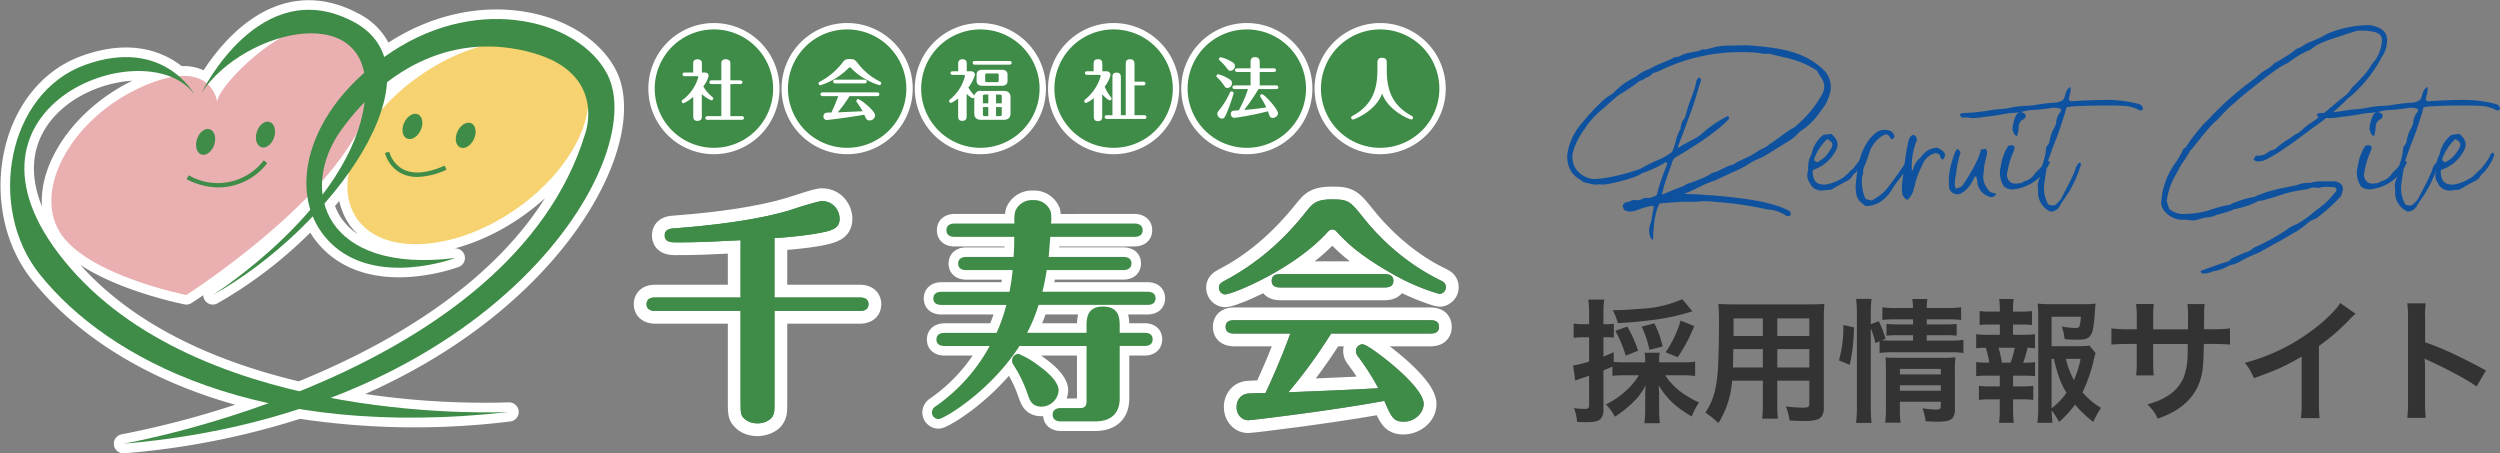 <svg xmlns="http://www.w3.org/2000/svg" width="391.76" height="71.034" viewBox="0 0 391.76 71.034">
  <rect x="0" y="0" width="391.76" height="71.034" fill="#808080" stroke="none"/>
  <g id="ヘッダーロゴ" transform="translate(1.657 1.534)">
    <path id="パス_24111" data-name="パス 24111" d="M-135.833-5.732h-2.041a19.591,19.591,0,0,0-2.112.092V-7.085l-.328.144q-.656.287-1.077.461v6.04a2.006,2.006,0,0,1-.543,1.651,2.237,2.237,0,0,1-1.118.359q-.513.051-1.21.051-.482,0-1.261-.051a7.284,7.284,0,0,0-.482-2.143,14.648,14.648,0,0,0,1.671.113.833.833,0,0,0,.564-.133.691.691,0,0,0,.133-.5V-5.65q-.708.246-1.343.451a7.441,7.441,0,0,0-.831.318l-.338-2.389a13.262,13.262,0,0,0,2.512-.615v-3.8h-.892a11.1,11.1,0,0,0-1.528.1v-2.256a9.109,9.109,0,0,0,1.559.113h.861v-1.733a14.7,14.7,0,0,0-.123-2.123h2.492a14.605,14.605,0,0,0-.123,2.112v1.743h.451a7.8,7.8,0,0,0,1.179-.072v2.174a9.426,9.426,0,0,0-1.169-.062h-.461v3.025q.718-.277,1.61-.677v1.518q.7.072,1.907.072h3.025v-.226a7.915,7.915,0,0,0-.092-1.282h2.369a6.6,6.6,0,0,0-.092,1.282v.226h3.558a14.4,14.4,0,0,0,2.082-.113v2.246a16.659,16.659,0,0,0-2.082-.113h-2.6a10.105,10.105,0,0,0,.831,1.118,10.945,10.945,0,0,0,2.42,2.041,14.7,14.7,0,0,0,2.051,1.107A9.922,9.922,0,0,0-127.548.728a14.454,14.454,0,0,1-1.425-.9,12.063,12.063,0,0,1-3.753-3.979q.062.861.062,1.579V-.41a14.648,14.648,0,0,0,.123,2.194h-2.43a17.893,17.893,0,0,0,.123-2.2V-2.543q0-.574.062-1.6a10.132,10.132,0,0,1-2.092,2.779A18.419,18.419,0,0,1-139.6.769a9.109,9.109,0,0,0-.595-.974,7.442,7.442,0,0,0-.81-.954,13.51,13.51,0,0,0,3.527-2.5A10.737,10.737,0,0,0-135.833-5.732Zm-4.1-10.192q1.63.01,4.471-.236a17.914,17.914,0,0,0,6.419-1.487l1.6,1.9q-.205.051-.482.144a34.593,34.593,0,0,1-4.471,1.025q-1.784.287-4.44.523-1.179.1-2.3.164A8.85,8.85,0,0,0-139.935-15.924ZM-137.9-8.8a18.442,18.442,0,0,0-1.63-3.886l1.876-.677a19.84,19.84,0,0,1,1.7,3.784Zm5.783-1.436-2.071.523a15.243,15.243,0,0,0-1.22-3.63l1.989-.523A14.106,14.106,0,0,1-132.122-10.233Zm2.369,1.682-1.907-.779A16.855,16.855,0,0,0-129.3-14.3l2.133.861A24.378,24.378,0,0,1-129.753-8.552Zm13.34,3.671h-4.819a14.493,14.493,0,0,1-2.143,6.645A16.261,16.261,0,0,0-125.416.113a10.144,10.144,0,0,0,1.528-3.558,21.055,21.055,0,0,0,.431-3.22q.174-2.953.174-7.362,0-1.784-.092-2.892.892.082,2.41.082h11.782q1.61,0,2.42-.082a23.515,23.515,0,0,0-.092,2.369v13.8a2.784,2.784,0,0,1-.256,1.343,1.528,1.528,0,0,1-1.015.687,7.471,7.471,0,0,1-1.764.154q-1.2,0-2.338-.082A9.165,9.165,0,0,0-112.8-.841a23.63,23.63,0,0,0,2.635.185,2.362,2.362,0,0,0,.81-.092q.226-.082.226-.451V-4.881h-5.024v3.466a20.082,20.082,0,0,0,.1,2.492h-2.471a19.153,19.153,0,0,0,.113-2.481Zm0-2.071V-9.833h-4.635q-.021.984-.021,1.323-.021,1.169-.041,1.559Zm2.256,0h5.024V-9.833h-5.024Zm-2.256-4.932v-2.758H-121v2.184l-.01.574Zm2.256,0h5.024v-2.758h-5.024Zm14.653-1.2V-.861a22.411,22.411,0,0,0,.123,2.6h-2.43a20.441,20.441,0,0,0,.133-2.666v-14.54a15.949,15.949,0,0,0-.133-2.235h2.43a16.824,16.824,0,0,0-.123,2.235v1.753l1.241-.5q.41.82.636,1.415.133.369.431,1.333l-.564.246q.615.062,1.764.062h3.117v-.851h-2.4a15.915,15.915,0,0,0-1.764.082v-1.846a16.749,16.749,0,0,0,1.784.072h2.379v-.79H-95.6a16.935,16.935,0,0,0-2.082.092v-1.979a15.214,15.214,0,0,0,2.194.113h2.6a7.7,7.7,0,0,0-.113-1.415h2.379a7.7,7.7,0,0,0-.113,1.415h3.22a15.544,15.544,0,0,0,2.174-.113V-14.4a18.6,18.6,0,0,0-2.143-.092h-3.25v.79h2.963a15.091,15.091,0,0,0,1.733-.072v1.835a16.978,16.978,0,0,0-1.774-.072h-2.922v.851h3.661a13.981,13.981,0,0,0,2.092-.113v2.051a15.3,15.3,0,0,0-2.092-.113H-96a14.784,14.784,0,0,0-2.123.113v-1.835l-.646.287A13.843,13.843,0,0,0-99.5-13.084Zm4.563,11.5v.892A18.3,18.3,0,0,0-94.828,1.7h-2.41a18.3,18.3,0,0,0,.113-2.389v-6.05q0-1.1-.062-1.784.636.062,1.682.062h7.383a14.914,14.914,0,0,0,1.887-.082,18.941,18.941,0,0,0-.082,2.153V-.472A2.2,2.2,0,0,1-86.687.974a1.749,1.749,0,0,1-.974.482,7.622,7.622,0,0,1-1.354.092q-.615,0-1.887-.072a10.273,10.273,0,0,0-.482-2.03,14.365,14.365,0,0,0,2.051.195,1.416,1.416,0,0,0,.646-.092q.154-.092.154-.42v-.708Zm0-1.723h6.409v-.851h-6.409Zm0-2.553h6.409v-.861h-6.409ZM-102.8-7.362l-1.682-.7a19.344,19.344,0,0,0,.687-5.547l1.671.379q-.031,1.518-.195,3.066A24.925,24.925,0,0,1-102.8-7.362Zm35.3,6.234a16.173,16.173,0,0,1-2.481,2.707A13.818,13.818,0,0,0-71.162-.236q.031,1.077.144,1.958h-2.369a19.841,19.841,0,0,0,.133-2.5V-14.848a20.657,20.657,0,0,0-.092-2.112,17.266,17.266,0,0,0,1.969.092h5.158a12.492,12.492,0,0,0,1.948-.092q-.072.7-.113,1.354a21.117,21.117,0,0,1-.277,2.522,2.4,2.4,0,0,1-.564,1.313,1.9,1.9,0,0,1-1.159.441q-.338.031-.861.031-.728,0-1.876-.092a8.961,8.961,0,0,0-.451-1.979,13.544,13.544,0,0,0,2.143.236q.533,0,.646-.3a6.074,6.074,0,0,0,.195-1.466h-4.573v4.614h3.948a14.307,14.307,0,0,0,2-.092l.943,1.179a6.372,6.372,0,0,0-.256.933,23.446,23.446,0,0,1-1.794,5.2,11.341,11.341,0,0,0,2.9,2.451,12.7,12.7,0,0,0-1.2,2.2A17.813,17.813,0,0,1-67.491-1.128Zm-1.333-1.856a13.389,13.389,0,0,1-1.015-2.03A27.551,27.551,0,0,1-70.813-8.3h-.349V-.554A11.03,11.03,0,0,0-68.824-2.984Zm1.169-1.979A15.772,15.772,0,0,0-66.62-8.3h-2.3A13.184,13.184,0,0,0-67.655-4.963Zm-9.557-7.106h1.63a12.909,12.909,0,0,0,1.825-.1v2.215a9.469,9.469,0,0,0-1.179-.082A16.208,16.208,0,0,1-75.612-7.7a11.8,11.8,0,0,0,1.856-.092v2.215a14.178,14.178,0,0,0-1.825-.092H-77.2v1.682h1.425a15.015,15.015,0,0,0,1.743-.082v2.2a13.218,13.218,0,0,0-1.743-.092H-77.2V-.431q0,.667.041,1.323.031.523.062.831h-2.3a16.532,16.532,0,0,0,.113-2.153V-1.958H-80.8a13.909,13.909,0,0,0-1.753.092v-2.2a15.293,15.293,0,0,0,1.753.082h1.518V-5.67H-81.16a14.326,14.326,0,0,0-1.825.092V-7.793A13.464,13.464,0,0,0-81.16-7.7h.236a16.68,16.68,0,0,0-.543-2.338,11.332,11.332,0,0,0-1.518.082v-2.215a12.515,12.515,0,0,0,1.825.1h1.887v-1.61h-1.415a15.8,15.8,0,0,0-1.753.082v-2.194a12.485,12.485,0,0,0,1.753.092h1.415v-.369q0-.441-.041-.964a6.056,6.056,0,0,0-.072-.646h2.276a11.639,11.639,0,0,0-.1,1.61v.369h1.23a12.254,12.254,0,0,0,1.743-.092V-13.6a15.016,15.016,0,0,0-1.743-.082h-1.23ZM-78.945-7.7h1.354a13.763,13.763,0,0,0,.646-2.338h-2.533A20.293,20.293,0,0,1-78.945-7.7Zm23.707-5.229h5.445l.01-.933v-.7a18.916,18.916,0,0,0-.092-2.328h2.707a6.707,6.707,0,0,0-.082.9q-.01.185-.01,1.128l-.01.964v.964h1.323a20.964,20.964,0,0,0,2.738-.144v2.543q-.8-.092-2.7-.1H-47.3q-.051,2.533-.144,3.466-.513,6.04-7.1,8.234a5.966,5.966,0,0,0-.708-1.23,11.748,11.748,0,0,0-.882-.995q1.056-.318,1.656-.564a10.073,10.073,0,0,0,1.2-.595A6.475,6.475,0,0,0-50.48-5.342a11.126,11.126,0,0,0,.636-4.009q.01-.543.021-1.282h-5.424v3.148a17.244,17.244,0,0,0,.092,1.774h-2.758a17.015,17.015,0,0,0,.092-1.815v-3.107h-1.271q-1.9.01-2.7.1v-2.543a21.122,21.122,0,0,0,2.738.144h1.241v-2.112a16.438,16.438,0,0,0-.113-1.856h2.769a16.434,16.434,0,0,0-.082,1.794Zm29.3-4.122,2.41,1.682a8.827,8.827,0,0,0-.779.728,33.786,33.786,0,0,1-4.963,4.327v8.972A17.685,17.685,0,0,0-29.162.984H-32.1a16.153,16.153,0,0,0,.123-2.266V-8.665a33.9,33.9,0,0,1-3.8,1.979q-1.159.5-3.681,1.415a12.565,12.565,0,0,0-.677-1.384q-.256-.4-.738-1.025a30.583,30.583,0,0,0,11.023-5.455,22.485,22.485,0,0,0,3.3-3.066A6.745,6.745,0,0,0-25.942-17.052Zm13.4,18h-2.892A18.555,18.555,0,0,0-15.309-1.4V-14.858A14.532,14.532,0,0,0-15.432-17h2.892q-.062.461-.082.872a10.847,10.847,0,0,0-.01,1.251q0,.062,0,.092V-10.9a46.828,46.828,0,0,1,5.26,2.215Q-4.83-7.444-3.1-6.47L-4.563-3.979q-.974-.677-2.481-1.528Q-9.372-6.788-12-8q-.513-.236-.728-.359a10.959,10.959,0,0,1,.082,1.436v5.537A23.035,23.035,0,0,0-12.541.943Z" transform="translate(391 63)" fill="#333"/>
    <path id="パス_24112" data-name="パス 24112" d="M-53.7-9.129a3.353,3.353,0,0,1,.612-.306c.561-.2,1.071-.51,1.581-.714a13.609,13.609,0,0,1,2.346-1.02,3.12,3.12,0,0,0,.612-.255l2.295-1.071a19.1,19.1,0,0,0,2.295-1.122,10.278,10.278,0,0,1,2.346-1.224c.153-.1.408-.2.561-.306l3.978-2.448a9.236,9.236,0,0,0,1.071-.918l.408-.408a11.143,11.143,0,0,0,3.366-3.366,6.629,6.629,0,0,0,1.275-2.448,3.7,3.7,0,0,0-.816-3.723c-3.111-3.111-7.191-3.57-11.322-3.927a9.827,9.827,0,0,0-1.224-.051c-.816,0-1.632.051-2.5.051h-.459a10.751,10.751,0,0,0-1.785.255,7.8,7.8,0,0,1-1.479.357.756.756,0,0,1-.357-.051c-.051,0-.153.1-.255.153a2.748,2.748,0,0,1-.51.153c-.459.1-.867.153-1.326.255a5.077,5.077,0,0,0-1.326.459c-.408.306-.867.1-1.224.408-.153.1-1.887.816-2.142.918a10.193,10.193,0,0,0-1.071.51,3.428,3.428,0,0,1-.612.306,5.615,5.615,0,0,0-1.785,1.02,1.789,1.789,0,0,1-.408.255,11.262,11.262,0,0,0-3.111,2.244,1.375,1.375,0,0,1-.408.357,8.13,8.13,0,0,0-1.683,1.275,36.123,36.123,0,0,0-3.264,3.57,9.469,9.469,0,0,0-1.989,4.284,4.662,4.662,0,0,0,.306,2.5,3.514,3.514,0,0,0,1.53,1.683c.255.153.459.357.612.459a10.676,10.676,0,0,0,1.071.255,2.888,2.888,0,0,0,.918.153,1.412,1.412,0,0,0,.459-.051c.153,0,.306.051.459.051a7.609,7.609,0,0,0,1.071-.1c1.428-.306,4.182-.918,5.253-1.683a17.6,17.6,0,0,0,3.723-1.734.158.158,0,0,1,.1.051c.2.306-.051.612-.153.918a30.851,30.851,0,0,0-1.377,4.182,2.624,2.624,0,0,1-1.428.459,1.859,1.859,0,0,0-.765.1,1.731,1.731,0,0,1-.969.255c-.2,0-.357-.051-.51-.051a6.182,6.182,0,0,1-1.02.357.821.821,0,0,0-.663.612c.1.2.153.459.255.612a2.078,2.078,0,0,0,.918.255,4.837,4.837,0,0,0,1.173-.255,10.52,10.52,0,0,1,2.4-.663c.1.1.153.153.153.2-.255.918-.255,1.836-.561,2.7a2.789,2.789,0,0,0,.153,2.3c0,.051.1.051.306.1,0-1.581.2-4.284,1.02-5.661,1.224-.1,2.346-.2,3.468-.255h2.142a14.409,14.409,0,0,1,1.479-.1,13.473,13.473,0,0,1,1.479.1A54.9,54.9,0,0,1-40.8-6.732c.153,0,.306.051.459.051a5.037,5.037,0,0,1,1.887.561c.255.1.51.306.765.408a.46.46,0,0,0,.255.051.427.427,0,0,0,.408-.306.663.663,0,0,0-.408-.612c-.306-.153-.663-.306-1.02-.459A26.357,26.357,0,0,0-42.84-8.16a73.235,73.235,0,0,0-7.5-.816A33.269,33.269,0,0,0-53.7-9.129Zm-3.519.1a18.608,18.608,0,0,1,.714-2.55c.255-.816.612-1.632.867-2.5a1.4,1.4,0,0,1,.663-.867c2.448-1.428,6.375-3.876,8.313-6.018a3.007,3.007,0,0,0-.2-.408,17.872,17.872,0,0,0-4.182,2.856c-1.122.918-2.5,1.326-3.672,2.193a1.123,1.123,0,0,1,.051-.408c.765-1.887,1.428-3.774,2.142-5.712.51-1.377.867-2.805,1.326-4.182.1-.306.2-.612-.2-.765a.939.939,0,0,0-.459.714,13.628,13.628,0,0,1-.765,2.448,23.853,23.853,0,0,0-.867,2.7,1.527,1.527,0,0,1-.2.51,2.871,2.871,0,0,0-.612,1.53c0,.1,0,.255-.1.306a6.094,6.094,0,0,0-.714,2.04c-.153.459-.306.867-.459,1.275a.509.509,0,0,1-.2.255,12.528,12.528,0,0,1-1.632.969,24.1,24.1,0,0,0-3.06,1.479c-.051.051-.153.051-.2.1a29.655,29.655,0,0,1-5.559,1.428,13.169,13.169,0,0,1-1.479.153h-.255a3.779,3.779,0,0,1-2.907-1.836,3.383,3.383,0,0,1-.306-2.346c.051-.255.153-.459.2-.663a12.322,12.322,0,0,1,1.479-2.805,7.782,7.782,0,0,0,.561-.816,15.947,15.947,0,0,1,2.754-2.8c.612-.561,1.173-1.02,1.734-1.53a2.8,2.8,0,0,1,.459-.357,33.111,33.111,0,0,0,3.111-2.091c.2-.2.561-.2.816-.408.408-.306.969-.357,1.275-.816a1.025,1.025,0,0,1,.408-.2c.153-.051.357-.1.51-.153a28.723,28.723,0,0,1,12.852-3.06c.663,0,1.377,0,2.091.051a10.864,10.864,0,0,1,1.275.153,2.483,2.483,0,0,0,.612.051h.612l3.213.765a14.636,14.636,0,0,1,4.284,1.887,8.982,8.982,0,0,0,.714,1.173,2.331,2.331,0,0,1,.1,2.5,17.983,17.983,0,0,1-4.182,5.049c-.255.255-.561.306-.816.51-.612.408-1.173.816-1.734,1.224-.561.459-1.224.816-1.785,1.275-.561.408-1.224.612-1.785,1.02-1.122.816-2.5,1.173-3.621,1.938-1.122.255-2.091,1.02-3.264,1.326a2.067,2.067,0,0,0-.459.255,7.906,7.906,0,0,1-1.479.714,18.443,18.443,0,0,1-1.785.663c-.408.1-.714.459-1.173.561C-55.182-9.894-56.1-9.486-57.222-9.027Zm25.3-9.384a5.076,5.076,0,0,0-1.785,2.7,2.875,2.875,0,0,1-.2.612,3.667,3.667,0,0,0-.408,1.785c-.051.255.051.51-.051.663a2,2,0,0,0,.306,1.785A1.956,1.956,0,0,0-31.977-9.69a11.831,11.831,0,0,1,1.224-.1c.867-.459,1.581-.918,2.4-1.326a2.2,2.2,0,0,0,.867-.663c.357-.561.153-.306.612-.714a8.232,8.232,0,0,0,1.581-2.55.376.376,0,0,0-.2-.561.75.75,0,0,0-.306.255,7.526,7.526,0,0,1-1.173,1.836c-.408.612-.408.408-.867.918-.306.306-.561.51-.816.765a7.286,7.286,0,0,1-2.958,1.224c-.714,0-1.53-.1-1.785-.918a2.8,2.8,0,0,1-.2-1.275l.1-.1a.387.387,0,0,1,.2-.1,6.087,6.087,0,0,0,3.213-2.754c.663-1.071.459-1.887-.612-2.805Q-31.238-18.488-31.926-18.411Zm-.867,4.284c-.459-.051-.663-.306-.561-.561a7.876,7.876,0,0,1,2.04-3.06c.153.1.306.2.51.357a.723.723,0,0,1,.153.969,5.607,5.607,0,0,1-1.326,1.734C-32.283-14.484-32.538-14.331-32.793-14.127Zm11.526-3.57c.408-.153.51-.306.459-.51a1.075,1.075,0,0,0-.663-.816,1.942,1.942,0,0,0-.816-.153,2.1,2.1,0,0,0-1.377.408c-2.5,1.989-2.958,5.355-3.213,8.313a5.543,5.543,0,0,0,.051.918,2.541,2.541,0,0,0,.612,1.581,9.132,9.132,0,0,0,.918.714,4.218,4.218,0,0,0,2.448-.765,6.013,6.013,0,0,0,1.479-1.53,17.3,17.3,0,0,1,1.377-1.989c.816-.969.561-1.122,1.275-2.142a.321.321,0,0,0-.2-.408c-.1.051-.2.051-.2.1a48.181,48.181,0,0,1-3.009,4.182,7.564,7.564,0,0,1-1.887,1.479,2.925,2.925,0,0,0-.357.2,6.343,6.343,0,0,1-.816-.2c-.051,0-.051,0-.153-.1a1.677,1.677,0,0,0-.153-.306,7.507,7.507,0,0,1-.408-2.6,2.382,2.382,0,0,1,.153-.867,1.735,1.735,0,0,0,.051-.51,1.412,1.412,0,0,1,.051-.459,25.381,25.381,0,0,0,1.02-2.754,4.8,4.8,0,0,1,2.142-2.448,1.3,1.3,0,0,1,.357-.1.647.647,0,0,1,.561.357C-21.471-17.952-21.369-17.85-21.267-17.7Zm2.5,9.486A3.021,3.021,0,0,0-17.748-10c.153-.459.255-.918.357-1.326a16.142,16.142,0,0,1,.969-2.346,3,3,0,0,1,2.091-1.887c.153.051.408.153.561.2.2.306.153.765.612.816.561-.765.357-1.224-.867-1.836a2.975,2.975,0,0,0-2.346,1.122,5.584,5.584,0,0,1-.51.561,3.454,3.454,0,0,0-1.02,1.836.514.514,0,0,1-.153.051,10.492,10.492,0,0,1,.816-4.845c-.153-.51-.153-.51-.561-.765-.561.153-.714.612-.816,1.122-.51,2.142-.663,4.284-.969,6.426a7.669,7.669,0,0,0,0,1.53A1.43,1.43,0,0,0-18.768-8.211Zm13.923-.816a1.132,1.132,0,0,1-.2-.255A1.244,1.244,0,0,1-6.222-10a2.893,2.893,0,0,1-.612-2.3,9.958,9.958,0,0,0,.1-1.173c.051-.153.051-.306.1-.459.1-.561.306-1.122.357-1.683.051-.2-.1-.408-.2-.612a3.47,3.47,0,0,1-.765.1c-.2,1.479-2.091,4.59-3.009,5.814a8.709,8.709,0,0,1-.918.357,4.814,4.814,0,0,0-.153-.459,5.648,5.648,0,0,1,.2-1.836,14.268,14.268,0,0,1,.663-3.264v-.255l-.459-.459a2.128,2.128,0,0,0-.306.408,11.375,11.375,0,0,0-.663,1.989,9.858,9.858,0,0,0-.357,3.366,1.3,1.3,0,0,0,1.326,1.377c1.02,0,2.3-1.632,2.55-2.5a2.3,2.3,0,0,1,.357-.357c.1.306.153.51.2.714a2.67,2.67,0,0,0,2.193,2.6A1.264,1.264,0,0,0-4.845-9.027Zm1.887-7.65a7.68,7.68,0,0,0-1.173,3.213,3.818,3.818,0,0,0,.51,3.162,2.13,2.13,0,0,0,1.377.459A7.113,7.113,0,0,0,3.57-14.076a.4.4,0,0,0-.357-.255.737.737,0,0,0-.357.1.616.616,0,0,0-.357.357c-.255.663-.867,1.02-1.275,1.53a2.676,2.676,0,0,1-1.53,1.173c-.255.051-.408.255-.612.306a5.679,5.679,0,0,1-.867.1,1.19,1.19,0,0,1-.918-.306A1.515,1.515,0,0,1-3.06-12.7a12.057,12.057,0,0,1,.969-3.162,1.173,1.173,0,0,0,.1-.714.623.623,0,0,0-.459-.2A2.245,2.245,0,0,0-2.958-16.677Zm1.377-1.53a4.97,4.97,0,0,0,.255-1.428,1.349,1.349,0,0,1,.663-1.173.613.613,0,0,0,.408-.765l-.2-.2a1.513,1.513,0,0,0-.561-.2.868.868,0,0,0-.663.408A5.458,5.458,0,0,0-2.3-19.278C-2.142-18.972-2.193-18.462-1.581-18.207ZM6.171-22.7a5.748,5.748,0,0,1,.918-.153Q9.537-23,11.985-23c1.02,0,2.04,0,3.06.051a5.848,5.848,0,0,1,2.3.561.678.678,0,0,0,.408.153.55.55,0,0,0,.357-.1,2.209,2.209,0,0,1,.051-.255.946.946,0,0,0-.714-.663,19.982,19.982,0,0,0-5.763-.612c-1.581,0-3.162.1-4.743.2-.153,0-.306-.153-.408-.2.051-.714.408-1.326.255-2.04-.867.459-.714,1.377-1.122,1.989a2.442,2.442,0,0,1-1.224.459,26.191,26.191,0,0,0-2.805.306,10.05,10.05,0,0,1-1.734.2,14.507,14.507,0,0,0-2.6.306,6.377,6.377,0,0,1-.969.153c-.765.1-1.479.1-2.244.255a30.772,30.772,0,0,1-3.723.408,2.694,2.694,0,0,0-.663.051c-.051,0-.153.1-.255.2.051.1.153.255.255.459h1.02a3.937,3.937,0,0,0,.765.1c.255,0,.51-.051.816-.051,1.326-.2,2.6-.306,3.876-.561.51-.1.918-.153,1.377-.2a8.957,8.957,0,0,0,2.3-.357,5.053,5.053,0,0,1,.918-.1,25.754,25.754,0,0,0,2.856-.306,2.908,2.908,0,0,1,.663-.051,2.071,2.071,0,0,1,1.071.255,2.1,2.1,0,0,0-.153.408A2.969,2.969,0,0,0,4.539-20.2c0,.153-.153.306-.2.51-.1.306-.357.612-.459.918a8.5,8.5,0,0,0-.408,1.53c-.1.408-.459.561-.51.969-.051,1.53-.867,2.958-.918,4.488-.051.051-.051.051-.051.1a2.883,2.883,0,0,0-.255,1.938A3.243,3.243,0,0,0,3.672-6.375,1.607,1.607,0,0,0,5.049-7.14c.255-.408.51-.867.816-1.275a17.956,17.956,0,0,0,2.55-5.253.3.3,0,0,0-.2-.408A2.18,2.18,0,0,0,7.5-12.8c-.1.255-.561,1.224-.663,1.479-.459.918-.918,1.785-1.377,2.652A1.736,1.736,0,0,1,5-8.007a2.561,2.561,0,0,1-.663.612.756.756,0,0,1-.357.051A1.761,1.761,0,0,1,3.315-7.5,5.2,5.2,0,0,1,2.7-10.812c.153-1.122.357-2.193.51-3.315.051-.1.051-.2.1-.306.357-.918.612-1.785.969-2.652.663-1.581,1.173-3.213,1.683-4.845C6.018-22.185,6.12-22.44,6.171-22.7Zm29.274,8.211c.306.1.51.306.714.255a2.663,2.663,0,0,0,1.071-.2,20.684,20.684,0,0,0,3.213-1.938c1.53-.969,2.907-2.091,4.386-3.162a37.53,37.53,0,0,0,4.947-4.08,5.141,5.141,0,0,1,.969-.867,21.33,21.33,0,0,0,4.59-5.661,7.677,7.677,0,0,1,.51-.867,4.672,4.672,0,0,0,.561-2.193,1.921,1.921,0,0,0-1.122-1.887A4.48,4.48,0,0,0,53.5-35.6a17.3,17.3,0,0,0-6.018,1.173c-.714.255-1.275.714-1.989.969a10.348,10.348,0,0,1-1.326.561c-.459.2-.867.51-1.326.765-.051.051-.153.051-.2.1a1.957,1.957,0,0,0-.918.561,28.955,28.955,0,0,1-2.6,1.632,3.7,3.7,0,0,0-.459.255c-.663.816-1.683,1.122-2.4,1.836a13.939,13.939,0,0,1-1.275,1.02,48.2,48.2,0,0,0-6.171,5.457c-.51.612-1.173,1.071-1.632,1.734a22.864,22.864,0,0,0-2.193,2.907.615.615,0,0,1-.255.255c-.306.153-.357.408-.51.714a10.518,10.518,0,0,1-1.173,1.887c-.153.2-.306.51-.459.765A11.252,11.252,0,0,0,21.012-7.65c.1,1.377,1.836,2.55,3.162,2.55h.867a5.62,5.62,0,0,0,.918.1,2.283,2.283,0,0,0,1.02-.2A8.883,8.883,0,0,1,28.1-5.457a6.377,6.377,0,0,0,.969-.153c1.02-.459,2.193-.561,3.213-1.071a.758.758,0,0,1,.459-.1c.408-.153.867-.2,1.275-.357a9.016,9.016,0,0,0,1.938-.765c.306-.2.765-.153,1.071-.255.969-.255,1.938-.561,2.856-.867a19.984,19.984,0,0,1,3.774-.816c.357,0,.714-.255,1.071-.306h.2c.2,0,.459.051.714.051a.647.647,0,0,0,.306-.051,2.824,2.824,0,0,1,.918-.1,9.028,9.028,0,0,1,1.173.051.439.439,0,0,1,.459.408,1.278,1.278,0,0,1-.2.357,12.332,12.332,0,0,1-2.6,2.55c-.408.306-.816.612-1.224.969A20.023,20.023,0,0,1,42.33-4.437a6.5,6.5,0,0,0-1.836,1.02,31.51,31.51,0,0,1-4.641,2.55,2.067,2.067,0,0,0-.459.255,3.061,3.061,0,0,1-1.275.663c-.714.306-1.428.612-2.142.969-.408.561-1.071.561-1.632.765-1.02.357-1.989.714-3.009,1.071-.051,0-.1.1-.153.2.051.1.153.153.2.255a3.2,3.2,0,0,0,1.683-.306,7.166,7.166,0,0,0,2.3-.765,1.571,1.571,0,0,1,.612-.255A4.9,4.9,0,0,0,33.4,1.428a18.622,18.622,0,0,1,2.7-1.275,5.574,5.574,0,0,0,.765-.408c.816-.408,1.581-.918,2.4-1.326,1.02-.51,1.938-1.173,2.958-1.683a18.119,18.119,0,0,0,1.581-1.173,2.989,2.989,0,0,1,1.122-.714,1.6,1.6,0,0,0,.51-.255,26.567,26.567,0,0,0,3.774-3.417c.153-.561.459-1.122.1-1.734a1.617,1.617,0,0,0-1.377-.561H46.1a5.381,5.381,0,0,0-1.581.2,1.123,1.123,0,0,1-.408.051,4.024,4.024,0,0,0-1.734.306,4.066,4.066,0,0,1-.765.153c-.561.153-1.173.255-1.734.357-.816.2-1.581.408-2.346.612-.459.153-.918.357-1.377.51a3.12,3.12,0,0,1-.612.255,14.534,14.534,0,0,0-3.57,1.122.984.984,0,0,1-.51.153,19.923,19.923,0,0,0-3.111.867,13.584,13.584,0,0,1-3.468.51,3.439,3.439,0,0,1-2.6-.765,9.325,9.325,0,0,1-.408-1.275,11.463,11.463,0,0,1,1.173-3.672c.408-.663.765-1.377,1.122-2.04a15.359,15.359,0,0,0,1.377-2.142c0-.051.1-.1.153-.153a7.63,7.63,0,0,0,.561-.663c.969-1.224,1.938-2.448,3.009-3.57a6.067,6.067,0,0,0,1.02-.969,20.308,20.308,0,0,1,2.4-2.295c.867-.867,1.887-1.581,2.805-2.346,1.071-.867,4.08-3.264,5.3-3.723.306-.153.51-.408.816-.561a12.168,12.168,0,0,1,2.5-1.428,1.025,1.025,0,0,0,.408-.2,7.129,7.129,0,0,1,2.193-1.224c1.122-.459,2.295-.765,3.417-1.173.51-.153,1.02-.306,1.479-.459a2.092,2.092,0,0,1,.561-.051h.969c.867.153,1.734.1,2.346.867a2.606,2.606,0,0,1,0,1.53,5.649,5.649,0,0,1-1.377,2.754c-.1.051-.1.153-.2.255a7,7,0,0,1-.663,1.02,27.19,27.19,0,0,1-2.346,2.5l-.306.459c-.153.153-.255.357-.408.51-.612.51-1.275,1.02-1.887,1.53l-.918.765A30.73,30.73,0,0,1,44.523-20.3a6.992,6.992,0,0,0-1.173.867,4.284,4.284,0,0,1-1.224.918,4.622,4.622,0,0,0-.816.561,15.912,15.912,0,0,0-2.4,1.734,1.077,1.077,0,0,1-.51.2,2.292,2.292,0,0,0-.612.306,2.5,2.5,0,0,1-1.938.561C35.7-14.943,35.649-14.79,35.445-14.484Zm17.544-2.193a7.68,7.68,0,0,0-1.173,3.213,3.818,3.818,0,0,0,.51,3.162,2.13,2.13,0,0,0,1.377.459,7.113,7.113,0,0,0,5.814-4.233.4.4,0,0,0-.357-.255.737.737,0,0,0-.357.1.616.616,0,0,0-.357.357c-.255.663-.867,1.02-1.275,1.53a2.676,2.676,0,0,1-1.53,1.173c-.255.051-.408.255-.612.306a5.679,5.679,0,0,1-.867.1,1.19,1.19,0,0,1-.918-.306,1.515,1.515,0,0,1-.357-1.632,12.057,12.057,0,0,1,.969-3.162,1.173,1.173,0,0,0,.1-.714.623.623,0,0,0-.459-.2A2.245,2.245,0,0,0,52.989-16.677Zm1.377-1.53a4.971,4.971,0,0,0,.255-1.428,1.349,1.349,0,0,1,.663-1.173.613.613,0,0,0,.408-.765l-.2-.2a1.513,1.513,0,0,0-.561-.2.868.868,0,0,0-.663.408,5.458,5.458,0,0,0-.612,2.295C53.8-18.972,53.754-18.462,54.366-18.207ZM62.118-22.7a5.749,5.749,0,0,1,.918-.153Q65.484-23,67.932-23c1.02,0,2.04,0,3.06.051a5.848,5.848,0,0,1,2.295.561.678.678,0,0,0,.408.153.55.55,0,0,0,.357-.1,2.209,2.209,0,0,1,.051-.255.946.946,0,0,0-.714-.663,19.982,19.982,0,0,0-5.763-.612c-1.581,0-3.162.1-4.743.2-.153,0-.306-.153-.408-.2.051-.714.408-1.326.255-2.04-.867.459-.714,1.377-1.122,1.989a2.442,2.442,0,0,1-1.224.459,26.191,26.191,0,0,0-2.805.306,10.05,10.05,0,0,1-1.734.2,14.507,14.507,0,0,0-2.6.306,6.377,6.377,0,0,1-.969.153c-.765.1-1.479.1-2.244.255a30.772,30.772,0,0,1-3.723.408,2.694,2.694,0,0,0-.663.051c-.051,0-.153.1-.255.2.051.1.153.255.255.459h1.02a3.937,3.937,0,0,0,.765.1c.255,0,.51-.051.816-.051,1.326-.2,2.6-.306,3.876-.561.51-.1.918-.153,1.377-.2a8.957,8.957,0,0,0,2.3-.357,5.053,5.053,0,0,1,.918-.1,25.755,25.755,0,0,0,2.856-.306,2.908,2.908,0,0,1,.663-.051,2.071,2.071,0,0,1,1.071.255,2.1,2.1,0,0,0-.153.408,2.969,2.969,0,0,0-.663,1.785c0,.153-.153.306-.2.51-.1.306-.357.612-.459.918a8.5,8.5,0,0,0-.408,1.53c-.1.408-.459.561-.51.969-.051,1.53-.867,2.958-.918,4.488-.051.051-.051.051-.051.1a2.883,2.883,0,0,0-.255,1.938,3.243,3.243,0,0,0,1.938,3.366A1.607,1.607,0,0,0,61-7.14c.255-.408.51-.867.816-1.275a17.956,17.956,0,0,0,2.55-5.253.3.3,0,0,0-.2-.408,2.18,2.18,0,0,0-.714,1.275c-.1.255-.561,1.224-.663,1.479-.459.918-.918,1.785-1.377,2.652a1.736,1.736,0,0,1-.459.663,2.561,2.561,0,0,1-.663.612.756.756,0,0,1-.357.051,1.761,1.761,0,0,1-.663-.153,5.2,5.2,0,0,1-.612-3.315c.153-1.122.357-2.193.51-3.315.051-.1.051-.2.1-.306.357-.918.612-1.785.969-2.652.663-1.581,1.173-3.213,1.683-4.845C61.965-22.185,62.067-22.44,62.118-22.7ZM66.5-18.411a5.076,5.076,0,0,0-1.785,2.7,2.875,2.875,0,0,1-.2.612,3.667,3.667,0,0,0-.408,1.785c-.051.255.051.51-.051.663a2,2,0,0,0,.306,1.785A1.956,1.956,0,0,0,66.453-9.69a11.831,11.831,0,0,1,1.224-.1c.867-.459,1.581-.918,2.4-1.326a2.2,2.2,0,0,0,.867-.663c.357-.561.153-.306.612-.714a8.233,8.233,0,0,0,1.581-2.55.376.376,0,0,0-.2-.561.75.75,0,0,0-.306.255,7.526,7.526,0,0,1-1.173,1.836c-.408.612-.408.408-.867.918-.306.306-.561.51-.816.765a7.286,7.286,0,0,1-2.958,1.224c-.714,0-1.53-.1-1.785-.918a2.8,2.8,0,0,1-.2-1.275l.1-.1a.387.387,0,0,1,.2-.1,6.087,6.087,0,0,0,3.213-2.754c.663-1.071.459-1.887-.612-2.805Q67.192-18.488,66.5-18.411Zm-.867,4.284c-.459-.051-.663-.306-.561-.561a7.876,7.876,0,0,1,2.04-3.06c.153.1.306.2.51.357a.723.723,0,0,1,.153.969,5.607,5.607,0,0,1-1.326,1.734C66.147-14.484,65.892-14.331,65.637-14.127Z" transform="translate(316 38)" fill="#0e529f"/>
    <g id="ヘッダーロゴ-2" data-name="ヘッダーロゴ" transform="translate(0 0.262)">
      <path id="合体_8" data-name="合体 8" d="M40.514,61.648C23.084,57.842,11.3,49.771,4.629,41.432-3.648,31.083-.56,13.059,11.768,8.626c7.41-2.665,12.1-.437,14.664,1.763a5.815,5.815,0,0,1,4.393,1.125C33.373,7.2,41.694-4.531,53.8,1.873A9.32,9.32,0,0,1,58.627,7.4q.649-.463,1.333-.91c13.83-9.034,29.266-4.744,33.606,3.582C99,20.484,85.14,47.485,50.226,60.82a130.793,130.793,0,0,0,27.978,2.2,120.051,120.051,0,0,1-32.9-.458A121.415,121.415,0,0,1,17.757,68,147.286,147.286,0,0,0,40.514,61.648ZM9.442,40.469C18.7,51.125,32.521,56.794,45.351,59.793c17.688-7.147,38.475-19.7,44.776-40.4a10,10,0,0,0,.431-4.039C89.875,20.695,85.644,26.894,79,31.419c-9.638,6.567-20.7,7.126-24.705,1.241a9.422,9.422,0,0,1-1.268-7.051,59.706,59.706,0,0,1-3.786,4.78c1.55,5.776,8.024,10.078,20.534,8.5,0,0-12.471,4.731-19.637-2.438a12.423,12.423,0,0,1-2.717-4.072A67.576,67.576,0,0,1,31.763,44.692,76.829,76.829,0,0,0,47.049,31.338a13.484,13.484,0,0,1-.459-2A122.427,122.427,0,0,1,27.623,44.692s-15.853-3.115-19.91-9.97S9.869,16.834,20.773,12.015A20.336,20.336,0,0,1,25.31,10.54,13.63,13.63,0,0,0,20.1,9.591C8.419,9.592-7.089,21.439,9.442,40.469Zm39.522-11.5a36.069,36.069,0,0,0,5.469-9.814,41.847,41.847,0,0,1-5.541,7.708A11.712,11.712,0,0,0,48.965,28.965Zm9.275-13.34a33.025,33.025,0,0,1,6.261-5.51,32.266,32.266,0,0,1,9-4.329,25.919,25.919,0,0,0-14.442,5.572A18.023,18.023,0,0,1,58.24,15.625Zm-25.8-1.2c.063-1.631,4.68-6.918,9.925-10.011a23.443,23.443,0,0,0-11.372,7.249A4.828,4.828,0,0,1,32.439,14.425Z" transform="translate(-0.075 -0.262)" fill="#fff" stroke="#fff" stroke-linecap="round" stroke-linejoin="round" stroke-width="3"/>
      <path id="パス_5200" data-name="パス 5200" d="M64.128,30.066c-9.638,6.569-20.7,7.126-24.7,1.244s.562-15.977,10.2-22.547,20.7-7.126,24.7-1.244-.562,15.978-10.2,22.547" transform="translate(14.801 1.091)" fill="#f6d370" stroke="rgba(0,0,0,0)" stroke-width="1"/>
      <path id="パス_5201" data-name="パス 5201" d="M30.621,13.832S29.86,6.6,18.955,11.422,1.837,27.275,5.894,34.129,25.8,44.1,25.8,44.1,59.31,22.714,54.414,7.488s-23.666,3.046-23.793,6.344" transform="translate(1.744 0.331)" fill="#eaafb1" stroke="rgba(0,0,0,0)" stroke-width="1"/>
      <path id="パス_5202" data-name="パス 5202" d="M78.206,60.928s-47,2.505-68.761-22.547S21.443.723,28.9,11.209c0,0-4.8-9.1-17.129-4.671S-3.649,29,4.629,39.344C15.311,52.7,39.1,65.363,78.206,60.928" transform="translate(-0.076 1.827)" fill="#3f8c48" stroke="rgba(0,0,0,0)" stroke-width="1"/>
      <path id="パス_5203" data-name="パス 5203" d="M21.557,13.017S30.67-5.895,45.359,1.873C59.781,9.5,42.076,34.252,23.316,44.694c0,0,21.691-13.726,23.8-30.268s-19-11.5-25.562-1.408" transform="translate(8.37 -0.262)" fill="#3f8c48" stroke="rgba(0,0,0,0)" stroke-width="1"/>
      <path id="パス_5204" data-name="パス 5204" d="M64.78,38.484s-12.468,4.732-19.634-2.437S41.134,15.111,54.964,6.078,84.226,1.334,88.57,9.662c6.878,13.192-17.2,53-75.812,57.93,0,0,60.764-10.468,72.373-48.61,0,0,3.439-9.32-8.17-12.618-12.248-3.48-22.93,2.294-29.951,11.9s-2.724,22.8,17.77,20.218" transform="translate(4.923 0.145)" fill="#3f8c48" stroke="rgba(0,0,0,0)" stroke-width="1"/>
      <path id="パス_5205" data-name="パス 5205" d="M23.784,15.88c-.358,1.093-1.251,1.782-2,1.539s-1.061-1.328-.7-2.422,1.251-1.782,2-1.539,1.061,1.328.7,2.422" transform="translate(8.128 5.002)" fill="#3f8c48" stroke="rgba(0,0,0,0)" stroke-width="1"/>
      <path id="パス_5206" data-name="パス 5206" d="M30.527,15.056c-.358,1.093-1.251,1.782-2,1.539s-1.061-1.328-.7-2.422,1.251-1.782,2-1.539,1.061,1.328.7,2.422" transform="translate(10.769 4.678)" fill="#3f8c48" stroke="rgba(0,0,0,0)" stroke-width="1"/>
      <path id="パス_5207" data-name="パス 5207" d="M24.934,21.186a10.878,10.878,0,0,1-5.073-1.3l.36-.6a9.071,9.071,0,0,0,11.755-2.351l.532.447a9.625,9.625,0,0,1-7.574,3.795" transform="translate(7.706 6.389)" fill="#3f8c48" stroke="rgba(0,0,0,0)" stroke-width="1"/>
      <path id="パス_5208" data-name="パス 5208" d="M47.027,14.278c-.48,1.044-1.447,1.626-2.16,1.3s-.9-1.441-.419-2.486,1.447-1.626,2.16-1.3.9,1.441.419,2.486" transform="translate(17.234 4.331)" fill="#3f8c48" stroke="rgba(0,0,0,0)" stroke-width="1"/>
      <path id="パス_5209" data-name="パス 5209" d="M53.027,15.278c-.48,1.044-1.447,1.626-2.16,1.3s-.9-1.441-.419-2.486,1.447-1.626,2.16-1.3.9,1.441.419,2.486" transform="translate(19.584 4.723)" fill="#3f8c48" stroke="rgba(0,0,0,0)" stroke-width="1"/>
      <path id="パス_5210" data-name="パス 5210" d="M47.282,19.917a5.5,5.5,0,0,1-2.512-.56,5.1,5.1,0,0,1-2.561-3.213l.679-.152a4.473,4.473,0,0,0,2.2,2.747c1.6.8,3.78.6,6.479-.6l.284.636a11.479,11.479,0,0,1-4.572,1.14" transform="translate(16.461 6.016)" fill="#3f8c48" stroke="rgba(0,0,0,0)" stroke-width="1"/>
      <path id="パス_5211" data-name="パス 5211" d="M91.135,11.49a9.277,9.277,0,1,1-9.276-9.281,9.279,9.279,0,0,1,9.276,9.281" transform="translate(28.361 0.605)" fill="#fff" stroke="#fff" stroke-width="2"/>
      <path id="パス_5229" data-name="パス 5229" d="M91.135,11.49a9.277,9.277,0,1,1-9.276-9.281,9.279,9.279,0,0,1,9.276,9.281" transform="translate(28.361 0.605)" fill="#3f8c48"/>
      <path id="パス_5212" data-name="パス 5212" d="M106.135,11.49a9.277,9.277,0,1,1-9.276-9.281,9.279,9.279,0,0,1,9.276,9.281" transform="translate(34.237 0.605)" fill="#fff" stroke="#fff" stroke-width="2"/>
      <path id="パス_5230" data-name="パス 5230" d="M106.135,11.49a9.277,9.277,0,1,1-9.276-9.281,9.279,9.279,0,0,1,9.276,9.281" transform="translate(34.237 0.605)" fill="#3f8c48"/>
      <path id="パス_5213" data-name="パス 5213" d="M121.135,11.49a9.277,9.277,0,1,1-9.276-9.281,9.279,9.279,0,0,1,9.276,9.281" transform="translate(40.114 0.605)" fill="#fff" stroke="#fff" stroke-width="2"/>
      <path id="パス_5236" data-name="パス 5236" d="M121.135,11.49a9.277,9.277,0,1,1-9.276-9.281,9.279,9.279,0,0,1,9.276,9.281" transform="translate(40.114 0.605)" fill="#3f8c48"/>
      <path id="パス_5214" data-name="パス 5214" d="M136.135,11.49a9.277,9.277,0,1,1-9.276-9.281,9.279,9.279,0,0,1,9.276,9.281" transform="translate(45.991 0.605)" fill="#fff" stroke="#fff" stroke-width="2"/>
      <path id="パス_5237" data-name="パス 5237" d="M136.135,11.49a9.277,9.277,0,1,1-9.276-9.281,9.279,9.279,0,0,1,9.276,9.281" transform="translate(45.991 0.605)" fill="#3f8c48"/>
      <path id="パス_5215" data-name="パス 5215" d="M151.135,11.49a9.277,9.277,0,1,1-9.276-9.281,9.279,9.279,0,0,1,9.276,9.281" transform="translate(51.867 0.605)" fill="#fff" stroke="#fff" stroke-width="2"/>
      <path id="パス_5238" data-name="パス 5238" d="M151.135,11.49a9.277,9.277,0,1,1-9.276-9.281,9.279,9.279,0,0,1,9.276,9.281" transform="translate(51.867 0.605)" fill="#3f8c48"/>
      <path id="パス_5216" data-name="パス 5216" d="M166.147,11.49a9.277,9.277,0,1,1-9.276-9.281,9.279,9.279,0,0,1,9.276,9.281" transform="translate(57.749 0.605)" fill="#fff" stroke="#fff" stroke-width="2"/>
      <path id="パス_5239" data-name="パス 5239" d="M166.147,11.49a9.277,9.277,0,1,1-9.276-9.281,9.279,9.279,0,0,1,9.276,9.281" transform="translate(57.749 0.605)" fill="#3f8c48"/>
      <path id="パス_5217" data-name="パス 5217" d="M79.219,7.647c.33,0,.618.155.618.515A4.286,4.286,0,0,1,79,9.825a5.559,5.559,0,0,0,1.372,1.6.381.381,0,0,1,.187.3.279.279,0,0,1-.29.279,5.109,5.109,0,0,1-1.5-.971V14.38c0,.412,0,.557-.187.691a.793.793,0,0,1-.484.156c-.671,0-.671-.454-.671-.847V11.457A5.843,5.843,0,0,1,75.9,12.469a.28.28,0,0,1-.278-.29.373.373,0,0,1,.206-.3A6.641,6.641,0,0,0,78.217,8.37c0-.114-.071-.145-.227-.145h-1.8c-.166,0-.434,0-.434-.29s.269-.288.434-.288h1.228V6.427c0-.412,0-.557.186-.7a.858.858,0,0,1,.505-.155.749.749,0,0,1,.579.258c.092.135.092.2.092.6v1.22Zm2.611,6.836V9.453H80.384c-.164,0-.422,0-.422-.288s.257-.29.422-.29H81.83V6.469c0-.393-.011-.6.185-.744a.923.923,0,0,1,.528-.164.745.745,0,0,1,.608.279c.093.134.093.2.093.629V8.875H84.71c.145,0,.433.01.433.29s-.278.288-.433.288H83.244v5.03h1.7c.166,0,.423,0,.423.29s-.267.288-.423.288h-5.18c-.175,0-.434,0-.434-.288s.269-.29.434-.29Z" transform="translate(29.55 1.921)" fill="#fff" stroke="rgba(0,0,0,0)" stroke-width="1"/>
      <path id="パス_5218" data-name="パス 5218" d="M100.58,9.636a8.916,8.916,0,0,1-2.064-.879A8.715,8.715,0,0,1,96.09,6.909a.225.225,0,0,0-.33.019A10.824,10.824,0,0,1,91.3,9.655a.284.284,0,0,1-.269-.288c0-.166.1-.228.259-.311a10.975,10.975,0,0,0,3.5-2.963,1.128,1.128,0,0,1,1.145-.547c.711,0,.785.093,1.363.816a9.857,9.857,0,0,0,3.333,2.695.31.31,0,0,1,.217.29.291.291,0,0,1-.269.29M91.756,11.35c-.166,0-.434,0-.434-.29s.257-.29.434-.29h8.37c.164,0,.423,0,.423.29s-.259.29-.423.29H95.884a22.03,22.03,0,0,1-1.848,2.54c1.26-.052,2.622-.1,3.891-.175a10.7,10.7,0,0,0-.856-1.342.427.427,0,0,1-.114-.269.289.289,0,0,1,.288-.29,4.882,4.882,0,0,1,1.157.774c.64.517,1.486,1.323,1.486,1.808a.846.846,0,0,1-.867.765c-.443,0-.526-.187-.836-.9-2.167.4-5.706.837-5.893.837a.531.531,0,0,1-.5-.579.547.547,0,0,1,.526-.578c.114-.01.619-.021.722-.021.186-.393.651-1.4,1.074-2.571Zm6.388-2.572c.166,0,.434,0,.434.29s-.269.288-.434.288H93.736c-.154,0-.423,0-.423-.288s.259-.29.423-.29Z" transform="translate(35.589 1.915)" fill="#fff" stroke="rgba(0,0,0,0)" stroke-width="1"/>
      <path id="パス_5219" data-name="パス 5219" d="M109.671,11.548a.278.278,0,0,1-.238.124c-.206,0-.69-.423-.959-.682v3.428c0,.311,0,.8-.682.8-.65,0-.65-.465-.65-.8V11.7a4.986,4.986,0,0,1-1.125.713.28.28,0,0,1-.289-.28.342.342,0,0,1,.124-.258A6.8,6.8,0,0,0,108.205,8.2c0-.134-.1-.187-.238-.187H106.3c-.124,0-.351-.031-.351-.288s.217-.279.351-.279h.846V6.333c0-.259,0-.765.692-.765.65,0,.65.465.65.765V7.448h.6a.651.651,0,0,1,.526.175.519.519,0,0,1,.156.382A6.155,6.155,0,0,1,108.743,10a6.1,6.1,0,0,0,.866,1.157.523.523,0,0,1,.093.1.917.917,0,0,1,1.042-.732h3.53c.806,0,1.074.444,1.074.991v2.55c0,.558-.289.991-1.074.991h-3.53c-.795,0-1.073-.444-1.073-.991Zm5.5-5.711c.125,0,.352.04.352.288s-.238.29-.352.29h-5.407c-.124,0-.351-.042-.351-.29s.237-.288.351-.288Zm-.288,3.1c0,.609-.444.784-.907.784H110.94c-.526,0-.909-.217-.909-.784V8c0-.62.444-.784.909-.784h3.035c.525,0,.907.216.907.784Zm-3.015,2.157h-.547c-.237,0-.3.1-.3.3v1.083h.846Zm0,1.963h-.846v1.125c0,.2.063.3.3.3h.547Zm1.631-5c0-.206-.051-.269-.269-.269h-1.589c-.227,0-.269.072-.269.269v.816c0,.207.051.279.269.279h1.589c.227,0,.269-.071.269-.279Zm-.423,4.42h.9V11.393c0-.187-.084-.3-.31-.3h-.589Zm0,2h.589c.248,0,.31-.1.31-.3V13.056h-.9Z" transform="translate(41.347 1.924)" fill="#fff" stroke="rgba(0,0,0,0)" stroke-width="1"/>
      <path id="パス_5220" data-name="パス 5220" d="M122.438,11.642a4.175,4.175,0,0,1-1.218.776.28.28,0,0,1-.278-.29c0-.135.063-.185.206-.311a7.256,7.256,0,0,0,2.374-3.625.184.184,0,0,0-.206-.175H121.4c-.1,0-.351-.031-.351-.288s.238-.279.351-.279h1.012V6.438c0-.423,0-.877.692-.877.661,0,.671.475.671.877V7.451h.619a.614.614,0,0,1,.671.609,5.073,5.073,0,0,1-.919,1.787,5.838,5.838,0,0,0,.939,1.611c.113.134.134.166.134.258a.282.282,0,0,1-.29.29c-.216,0-.9-.641-1.176-.94v3.295c0,.475,0,.908-.661.908s-.65-.454-.65-.908Zm2.921,2.7V8.452c0-.341,0-.785.661-.785s.66.5.66.785v5.886h.764V6.366c0-.33,0-.8.681-.8s.692.526.692.8V9.083h1.363c.1,0,.351.019.351.288s-.238.29-.351.29h-1.363v4.678h1.517c.1,0,.351.021.351.29s-.237.29-.351.29h-5.841c-.114,0-.351-.032-.351-.29s.227-.29.351-.29Z" transform="translate(47.307 1.921)" fill="#fff" stroke="rgba(0,0,0,0)" stroke-width="1"/>
      <path id="パス_5221" data-name="パス 5221" d="M137.552,10.161c-.278,0-.362-.113-.619-.505a6.711,6.711,0,0,0-1.012-1.177.234.234,0,0,1-.1-.2.28.28,0,0,1,.269-.267,4.63,4.63,0,0,1,1.229.465c.877.443.938.639.938.856a.747.747,0,0,1-.7.826m.97.826a26.173,26.173,0,0,1-1.042,2.965c-.362.868-.475,1.012-.785,1.012a.781.781,0,0,1-.732-.734c0-.227.031-.269.381-.713a12.564,12.564,0,0,0,1.589-2.643.25.25,0,0,1,.259-.175c.113,0,.33.093.33.288m-.5-3.52c-.269,0-.309-.063-.722-.61a9.381,9.381,0,0,0-1-1.043.217.217,0,0,1-.084-.175.306.306,0,0,1,.3-.29,5.016,5.016,0,0,1,1.239.455c.846.414.96.6.96.856a.742.742,0,0,1-.692.806m3.148,2.292V7.652H139.09c-.1,0-.351-.031-.351-.288s.237-.279.351-.279h2.085V6.237c0-.412,0-.908.713-.908s.722.536.722.908v.848h2.209c.1,0,.34.019.34.279s-.237.288-.34.288H142.61V9.759h2.559c.1,0,.351.021.351.29s-.238.279-.351.279h-2.756a29.9,29.9,0,0,1-2.239,3.274c1.578-.124,2.569-.269,3.467-.393a11.893,11.893,0,0,0-.846-1.539c-.1-.166-.124-.175-.124-.248a.3.3,0,0,1,.289-.29c.372,0,2.508,2.324,2.508,3,0,.444-.505.723-.825.723a.536.536,0,0,1-.486-.3c-.042-.1-.217-.629-.257-.744a44.653,44.653,0,0,1-5.285,1.032.6.6,0,0,1-.537-.629.5.5,0,0,1,.2-.414c.114-.082.206-.082,1.052-.134a19.442,19.442,0,0,0,1.445-3.335h-2.083c-.114,0-.352-.021-.352-.29,0-.248.228-.279.352-.279Z" transform="translate(53.136 1.83)" fill="#fff" stroke="rgba(0,0,0,0)" stroke-width="1"/>
      <path id="パス_5222" data-name="パス 5222" d="M155.11,6.329c0-.423,0-.929.713-.929.753,0,.753.454.753.929V7.29c0,2.881.661,5.473,3.912,7.219a.322.322,0,0,1,.206.279.285.285,0,0,1-.278.288c-.206,0-3.562-1.3-4.572-4.069-1,2.768-4.366,4.069-4.572,4.069a.285.285,0,0,1-.278-.288.323.323,0,0,1,.2-.279c3.251-1.746,3.912-4.338,3.912-7.219Z" transform="translate(59.08 1.858)" fill="#fff" stroke="rgba(0,0,0,0)" stroke-width="1"/>
      <g id="パス_5223" data-name="パス 5223" transform="translate(28 8.186)" fill="#3f8c48">
        <path d="M 89.052 57.359 C 88.056 57.359 87.125 57.055 86.499 56.523 C 85.444 55.635 85.397 55.021 85.397 53.028 L 85.397 39.735 L 72.934 39.735 C 71.575 39.735 70.662 38.912 70.662 37.687 C 70.662 36.462 71.575 35.64 72.934 35.64 L 85.397 35.64 L 85.397 28.711 C 81.636 28.901 79.655 28.996 76.299 28.996 C 75.883 28.996 75.313 28.996 74.782 28.796 C 73.97 28.489 73.504 27.802 73.504 26.91 C 73.504 26.064 73.911 25.412 74.649 25.075 C 75.124 24.858 75.638 24.814 76.125 24.789 C 83.504 24.229 89.444 23.298 93.782 22.022 L 93.786 22.021 L 93.79 22.02 C 93.98 21.965 94.385 21.833 94.854 21.68 C 97.26 20.895 98.51 20.522 99.112 20.522 C 101.736 20.522 102.917 22.748 102.917 24.328 C 102.917 26.486 101.089 26.994 100.206 27.238 C 98.31 27.773 94.808 28.099 92.708 28.255 L 92.708 35.64 L 105.171 35.64 C 106.53 35.64 107.443 36.462 107.443 37.687 C 107.443 38.912 106.53 39.735 105.171 39.735 L 92.708 39.735 L 92.708 53.028 C 92.708 54.517 92.708 55.074 92.181 55.916 L 92.174 55.929 L 92.165 55.941 C 91.515 56.916 90.096 57.359 89.052 57.359 Z" stroke="none"/>
        <path d="M 99.112 21.522 C 98.365 21.522 94.849 22.757 94.064 22.981 C 92.156 23.543 87.033 24.964 76.188 25.787 C 75.439 25.825 74.504 25.9 74.504 26.91 C 74.504 27.996 75.588 27.996 76.299 27.996 C 79.928 27.996 81.947 27.883 86.397 27.659 L 86.397 36.64 L 72.934 36.64 C 72.522 36.64 71.662 36.751 71.662 37.687 C 71.662 38.585 72.485 38.735 72.934 38.735 L 86.397 38.735 L 86.397 53.028 C 86.397 54.938 86.434 55.162 87.146 55.761 C 87.631 56.173 88.379 56.359 89.052 56.359 C 89.95 56.359 90.959 55.947 91.333 55.386 C 91.708 54.787 91.708 54.45 91.708 53.028 L 91.708 38.735 L 105.171 38.735 C 105.583 38.735 106.443 38.623 106.443 37.687 C 106.443 36.789 105.62 36.64 105.171 36.64 L 91.708 36.64 L 91.708 27.322 C 92.867 27.247 97.691 26.91 99.936 26.275 C 101.02 25.975 101.917 25.601 101.917 24.328 C 101.917 23.206 101.095 21.522 99.112 21.522 M 99.112 19.522 C 100.601 19.522 101.915 20.135 102.814 21.248 C 103.515 22.115 103.917 23.238 103.917 24.328 C 103.917 25.835 103.195 26.734 102.589 27.223 C 101.938 27.748 101.188 28.004 100.474 28.201 C 98.76 28.685 95.846 29 93.708 29.179 L 93.708 34.64 L 105.171 34.64 C 105.631 34.64 106.316 34.718 106.967 35.09 C 107.905 35.625 108.443 36.572 108.443 37.687 C 108.443 38.831 107.887 39.79 106.918 40.318 C 106.285 40.663 105.618 40.735 105.171 40.735 L 93.708 40.735 L 93.708 53.028 C 93.708 54.581 93.708 55.361 93.029 56.446 L 92.997 56.496 C 92.138 57.783 90.397 58.359 89.052 58.359 C 87.824 58.359 86.659 57.969 85.855 57.289 C 84.397 56.06 84.397 54.983 84.397 53.028 L 84.397 40.735 L 72.934 40.735 C 72.474 40.735 71.788 40.657 71.136 40.284 C 70.199 39.747 69.662 38.801 69.662 37.687 C 69.662 35.893 71.008 34.64 72.934 34.64 L 84.397 34.64 L 84.397 29.762 C 81.271 29.918 79.352 29.996 76.299 29.996 C 75.834 29.996 75.13 29.996 74.429 29.731 C 73.224 29.277 72.504 28.222 72.504 26.91 C 72.504 25.686 73.151 24.66 74.234 24.165 C 74.863 23.877 75.506 23.82 76.061 23.791 C 83.365 23.236 89.232 22.318 93.5 21.063 L 93.515 21.058 C 93.688 21.009 94.104 20.873 94.544 20.729 C 97.154 19.878 98.366 19.522 99.112 19.522 Z" stroke="none" fill="#fff"/>
      </g>
      <path id="パス_5226" data-name="パス 5226" d="M86.4,27.659c-4.45.224-6.469.337-10.1.337-.711,0-1.8,0-1.8-1.086,0-1.01.935-1.085,1.684-1.122,10.845-.823,15.968-2.245,17.876-2.806a44.938,44.938,0,0,1,5.048-1.459,2.778,2.778,0,0,1,2.8,2.806c0,1.273-.9,1.647-1.981,1.947a54.318,54.318,0,0,1-8.228,1.047V36.64h13.463c.45,0,1.272.149,1.272,1.047,0,.936-.86,1.049-1.272,1.049H91.708V53.028c0,1.422,0,1.759-.374,2.358a2.961,2.961,0,0,1-2.281.973,3.045,3.045,0,0,1-1.907-.6c-.711-.6-.749-.823-.749-2.732V38.735H72.934c-.45,0-1.272-.15-1.272-1.049,0-.936.86-1.047,1.272-1.047H86.4Z" transform="translate(28 8.186)" fill="#3f8c48"/>
      <path id="パス_5224" data-name="パス 5224" d="M135.541,25.083c.448,0,1.272.149,1.272,1.047,0,.934-.86,1.047-1.272,1.047h-13.2c-.075.936-.15,2.1-.262,3.143h11.706c.448,0,1.271.113,1.271,1.011,0,.936-.86,1.047-1.271,1.047H121.779a34.481,34.481,0,0,1-.674,3.4H137.56c.45,0,1.272.113,1.272,1.011,0,.973-.86,1.047-1.272,1.047H120.507a24.884,24.884,0,0,1-1.8,4.378h9.314v-.972c0-1.16,0-3.144,2.579-3.144,2.618,0,2.618,1.947,2.618,3.144v.972h3.928c.45,0,1.233.113,1.233,1.011,0,.934-.823,1.047-1.233,1.047h-3.928v8.231c0,1.947-.971,3.593-3.889,3.593h-5.349c-.448,0-1.272-.149-1.272-1.047,0-.936.862-1.047,1.272-1.047h2.992c.785,0,1.048-.338,1.048-1.049V44.278H117.516c-4.562,7.109-11.857,11.45-12.678,11.45a1.044,1.044,0,0,1-1.048-1.047,1.131,1.131,0,0,1,.561-.936,27.435,27.435,0,0,0,8.49-9.467h-7.067c-.45,0-1.273-.113-1.273-1.01,0-.936.862-1.049,1.273-1.049h8.152a28.289,28.289,0,0,0,1.534-4.378H105.286c-.448,0-1.272-.111-1.272-1.01,0-.936.862-1.049,1.272-1.049h10.658a30.439,30.439,0,0,0,.487-3.4h-7.257c-.448,0-1.271-.111-1.271-1.01,0-.936.86-1.049,1.271-1.049h7.406c.075-.861.111-1.721.111-3.143h-9.349c-.45,0-1.272-.113-1.272-1.047s.86-1.047,1.272-1.047h9.388a6.106,6.106,0,0,1,.111-1.909,2.821,2.821,0,0,1,2.8-1.759,2.765,2.765,0,0,1,2.768,1.8,6.035,6.035,0,0,1,.038,1.872ZM117.4,45.513a14.868,14.868,0,0,1,3.254,1.945c.636.45,2.991,2.207,2.991,3.779a2.712,2.712,0,0,1-2.692,2.544c-1.422,0-1.8-.934-2.095-1.759a20.692,20.692,0,0,0-2.244-4.714,1.221,1.221,0,0,1-.262-.674,1.029,1.029,0,0,1,1.047-1.122" transform="translate(40.587 8.145)" fill="#3f8c48" stroke="#fff" stroke-width="3"/>
      <path id="パス_5227" data-name="パス 5227" d="M135.541,25.083c.448,0,1.272.149,1.272,1.047,0,.934-.86,1.047-1.272,1.047h-13.2c-.075.936-.15,2.1-.262,3.143h11.706c.448,0,1.271.113,1.271,1.011,0,.936-.86,1.047-1.271,1.047H121.779a34.481,34.481,0,0,1-.674,3.4H137.56c.45,0,1.272.113,1.272,1.011,0,.973-.86,1.047-1.272,1.047H120.507a24.884,24.884,0,0,1-1.8,4.378h9.314v-.972c0-1.16,0-3.144,2.579-3.144,2.618,0,2.618,1.947,2.618,3.144v.972h3.928c.45,0,1.233.113,1.233,1.011,0,.934-.823,1.047-1.233,1.047h-3.928v8.231c0,1.947-.971,3.593-3.889,3.593h-5.349c-.448,0-1.272-.149-1.272-1.047,0-.936.862-1.047,1.272-1.047h2.992c.785,0,1.048-.338,1.048-1.049V44.278H117.516c-4.562,7.109-11.857,11.45-12.678,11.45a1.044,1.044,0,0,1-1.048-1.047,1.131,1.131,0,0,1,.561-.936,27.435,27.435,0,0,0,8.49-9.467h-7.067c-.45,0-1.273-.113-1.273-1.01,0-.936.862-1.049,1.273-1.049h8.152a28.289,28.289,0,0,0,1.534-4.378H105.286c-.448,0-1.272-.111-1.272-1.01,0-.936.862-1.049,1.272-1.049h10.658a30.439,30.439,0,0,0,.487-3.4h-7.257c-.448,0-1.271-.111-1.271-1.01,0-.936.86-1.049,1.271-1.049h7.406c.075-.861.111-1.721.111-3.143h-9.349c-.45,0-1.272-.113-1.272-1.047s.86-1.047,1.272-1.047h9.388a6.106,6.106,0,0,1,.111-1.909,2.821,2.821,0,0,1,2.8-1.759,2.765,2.765,0,0,1,2.768,1.8,6.035,6.035,0,0,1,.038,1.872ZM117.4,45.513a14.868,14.868,0,0,1,3.254,1.945c.636.45,2.991,2.207,2.991,3.779a2.712,2.712,0,0,1-2.692,2.544c-1.422,0-1.8-.934-2.095-1.759a20.692,20.692,0,0,0-2.244-4.714,1.221,1.221,0,0,1-.262-.674,1.029,1.029,0,0,1,1.047-1.122" transform="translate(40.587 8.145)" fill="#3f8c48"/>
      <g id="パス_5225" data-name="パス 5225" transform="translate(53.249 8.113)" fill="none">
        <path d="M170.7,36.152a32.1,32.1,0,0,1-7.479-3.181c-5.385-3.068-7.218-5.013-8.789-6.7a.874.874,0,0,0-.561-.226.861.861,0,0,0-.635.3c-5.237,5.875-15,9.879-16.156,9.879a1.034,1.034,0,0,1-.974-1.047c0-.6.376-.824.935-1.122a39.75,39.75,0,0,0,12.679-10.739c1.084-1.348,1.571-1.984,4.15-1.984s2.842.338,4.937,2.956a35.7,35.7,0,0,0,12.081,9.767,1.12,1.12,0,0,1,.785,1.047,1.054,1.054,0,0,1-.973,1.047m-31.976,6.212c-.6,0-1.57,0-1.57-1.049s.935-1.047,1.57-1.047h30.331c.6,0,1.534,0,1.534,1.047s-.935,1.049-1.534,1.049H153.685a80.009,80.009,0,0,1-6.694,9.2c4.562-.187,9.5-.375,14.1-.636a39.747,39.747,0,0,0-3.105-4.864,1.551,1.551,0,0,1-.412-.973,1.047,1.047,0,0,1,1.048-1.047c.636,0,3.29,2.058,4.189,2.807,2.319,1.87,5.385,4.789,5.385,6.548a3.066,3.066,0,0,1-3.143,2.768c-1.608,0-1.907-.673-3.029-3.254-7.854,1.458-20.681,3.03-21.354,3.03a1.922,1.922,0,0,1-1.794-2.1,1.982,1.982,0,0,1,1.907-2.094c.412-.038,2.244-.075,2.618-.075.672-1.422,2.355-5.09,3.89-9.318Zm23.151-9.318c.6,0,1.57,0,1.57,1.047s-.971,1.049-1.57,1.049H145.905c-.56,0-1.532,0-1.532-1.049s.935-1.047,1.532-1.047Z" stroke="none"/>
        <path d="M 153.872 21.334 C 151.293 21.334 150.806 21.97 149.721 23.318 C 146.206 27.697 142.017 31.512 137.042 34.058 C 136.483 34.356 136.107 34.581 136.107 35.18 C 136.107 35.741 136.558 36.227 137.081 36.227 C 138.241 36.227 148 32.224 153.237 26.349 C 153.424 26.2 153.536 26.049 153.872 26.049 C 154.171 26.049 154.32 26.2 154.433 26.275 C 156.004 27.958 157.837 29.904 163.222 32.972 C 166.7 34.956 170.327 36.152 170.701 36.152 C 171.038 36.152 171.674 35.815 171.674 35.105 C 171.674 34.431 171.187 34.207 170.889 34.058 C 164.978 31.288 160.679 26.648 158.808 24.29 C 156.714 21.672 156.453 21.334 153.872 21.334 M 145.905 33.047 C 145.308 33.047 144.373 33.047 144.373 34.094 C 144.373 35.143 145.346 35.143 145.905 35.143 L 161.876 35.143 C 162.474 35.143 163.446 35.143 163.446 34.094 C 163.446 33.047 162.474 33.047 161.876 33.047 L 145.905 33.047 M 138.725 40.268 C 138.09 40.268 137.155 40.268 137.155 41.316 C 137.155 42.364 138.128 42.364 138.725 42.364 L 147.291 42.364 C 145.756 46.592 144.074 50.26 143.401 51.682 C 143.027 51.682 141.195 51.719 140.783 51.757 C 139.4 51.831 138.877 52.953 138.877 53.851 C 138.877 54.974 139.585 55.947 140.671 55.947 C 141.344 55.947 154.171 54.375 162.025 52.917 C 163.147 55.499 163.446 56.171 165.053 56.171 C 166.476 56.171 168.196 55.087 168.196 53.403 C 168.196 51.644 165.13 48.725 162.811 46.855 C 161.912 46.106 159.258 44.048 158.622 44.048 C 158.023 44.048 157.574 44.535 157.574 45.095 C 157.574 45.507 157.798 45.844 157.986 46.068 C 159.706 48.313 160.865 50.559 161.091 50.933 C 156.49 51.194 151.553 51.382 146.991 51.569 C 148.636 49.624 151.254 46.293 153.685 42.364 L 169.056 42.364 C 169.655 42.364 170.59 42.364 170.59 41.316 C 170.59 40.268 169.655 40.268 169.056 40.268 L 138.725 40.268 M 153.872 19.334 C 155.206 19.334 156.407 19.394 157.58 20.133 C 158.513 20.72 159.203 21.582 160.345 23.009 L 160.375 23.047 C 161.523 24.494 165.736 29.434 171.738 32.247 L 171.806 32.28 C 172.032 32.393 172.453 32.603 172.845 33.008 C 173.387 33.57 173.674 34.295 173.674 35.105 C 173.674 36.928 172.137 38.152 170.701 38.152 C 170.501 38.152 169.893 38.152 167.392 37.167 C 166.692 36.891 165.788 36.512 164.781 36.034 C 164.488 36.389 164.106 36.672 163.648 36.86 C 162.964 37.143 162.283 37.143 161.876 37.143 L 145.905 37.143 C 145.507 37.143 144.841 37.143 144.157 36.856 C 143.709 36.669 143.333 36.39 143.043 36.042 C 141.812 36.65 140.805 37.083 140.105 37.365 C 137.965 38.227 137.346 38.227 137.081 38.227 C 136.278 38.227 135.495 37.881 134.933 37.276 C 134.4 36.703 134.107 35.959 134.107 35.18 C 134.107 33.355 135.505 32.61 136.102 32.293 L 136.131 32.277 C 140.447 30.069 144.495 26.633 148.162 22.066 L 148.194 22.027 C 148.794 21.28 149.361 20.575 150.28 20.064 C 151.2 19.552 152.274 19.334 153.872 19.334 Z M 156.627 31.047 C 155.436 30.12 154.582 29.315 153.873 28.59 C 153.002 29.469 152.061 30.29 151.097 31.047 L 156.627 31.047 Z M 138.725 38.268 L 169.056 38.268 C 169.464 38.268 170.145 38.268 170.828 38.558 C 171.931 39.026 172.59 40.057 172.59 41.316 C 172.59 42.575 171.932 43.606 170.829 44.074 C 170.146 44.364 169.464 44.364 169.056 44.364 L 162.89 44.364 C 163.352 44.718 163.775 45.056 164.079 45.308 C 165.118 46.147 166.613 47.437 167.865 48.839 C 169.455 50.62 170.196 52.071 170.196 53.403 C 170.196 56.255 167.537 58.171 165.053 58.171 C 164.167 58.171 162.869 58.03 161.831 56.805 C 161.456 56.362 161.156 55.835 160.837 55.162 C 153.21 56.487 141.622 57.947 140.671 57.947 C 138.543 57.947 136.877 56.148 136.877 53.851 C 136.877 51.928 138.17 49.912 140.642 49.762 C 140.933 49.738 141.54 49.719 142.114 49.704 C 142.694 48.436 143.525 46.55 144.392 44.364 L 138.725 44.364 C 138.318 44.364 137.638 44.364 136.954 44.082 C 135.827 43.618 135.155 42.584 135.155 41.316 C 135.155 40.051 135.819 39.019 136.931 38.554 C 137.614 38.268 138.283 38.268 138.725 38.268 Z M 155.662 44.364 L 154.789 44.364 C 153.578 46.255 152.362 47.961 151.282 49.393 C 153.416 49.305 155.567 49.213 157.683 49.109 C 157.312 48.539 156.888 47.926 156.421 47.314 C 155.859 46.629 155.574 45.882 155.574 45.095 C 155.574 44.843 155.605 44.598 155.662 44.364 Z" stroke="none" fill="#fff"/>
      </g>
      <path id="パス_5228" data-name="パス 5228" d="M170.7,36.152a32.1,32.1,0,0,1-7.479-3.181c-5.385-3.068-7.218-5.013-8.789-6.7a.874.874,0,0,0-.561-.226.861.861,0,0,0-.635.3c-5.237,5.875-15,9.879-16.156,9.879a1.034,1.034,0,0,1-.974-1.047c0-.6.376-.824.935-1.122a39.75,39.75,0,0,0,12.679-10.739c1.084-1.348,1.571-1.984,4.15-1.984s2.842.338,4.937,2.956a35.7,35.7,0,0,0,12.081,9.767,1.12,1.12,0,0,1,.785,1.047,1.054,1.054,0,0,1-.973,1.047m-31.976,6.212c-.6,0-1.57,0-1.57-1.049s.935-1.047,1.57-1.047h30.331c.6,0,1.534,0,1.534,1.047s-.935,1.049-1.534,1.049H153.685a80.009,80.009,0,0,1-6.694,9.2c4.562-.187,9.5-.375,14.1-.636a39.747,39.747,0,0,0-3.105-4.864,1.551,1.551,0,0,1-.412-.973,1.047,1.047,0,0,1,1.048-1.047c.636,0,3.29,2.058,4.189,2.807,2.319,1.87,5.385,4.789,5.385,6.548a3.066,3.066,0,0,1-3.143,2.768c-1.608,0-1.907-.673-3.029-3.254-7.854,1.458-20.681,3.03-21.354,3.03a1.922,1.922,0,0,1-1.794-2.1,1.982,1.982,0,0,1,1.907-2.094c.412-.038,2.244-.075,2.618-.075.672-1.422,2.355-5.09,3.89-9.318Zm23.151-9.318c.6,0,1.57,0,1.57,1.047s-.971,1.049-1.57,1.049H145.905c-.56,0-1.532,0-1.532-1.049s.935-1.047,1.532-1.047Z" transform="translate(53.249 8.113)" fill="#3f8c48"/>
    </g>
  </g>
</svg>
